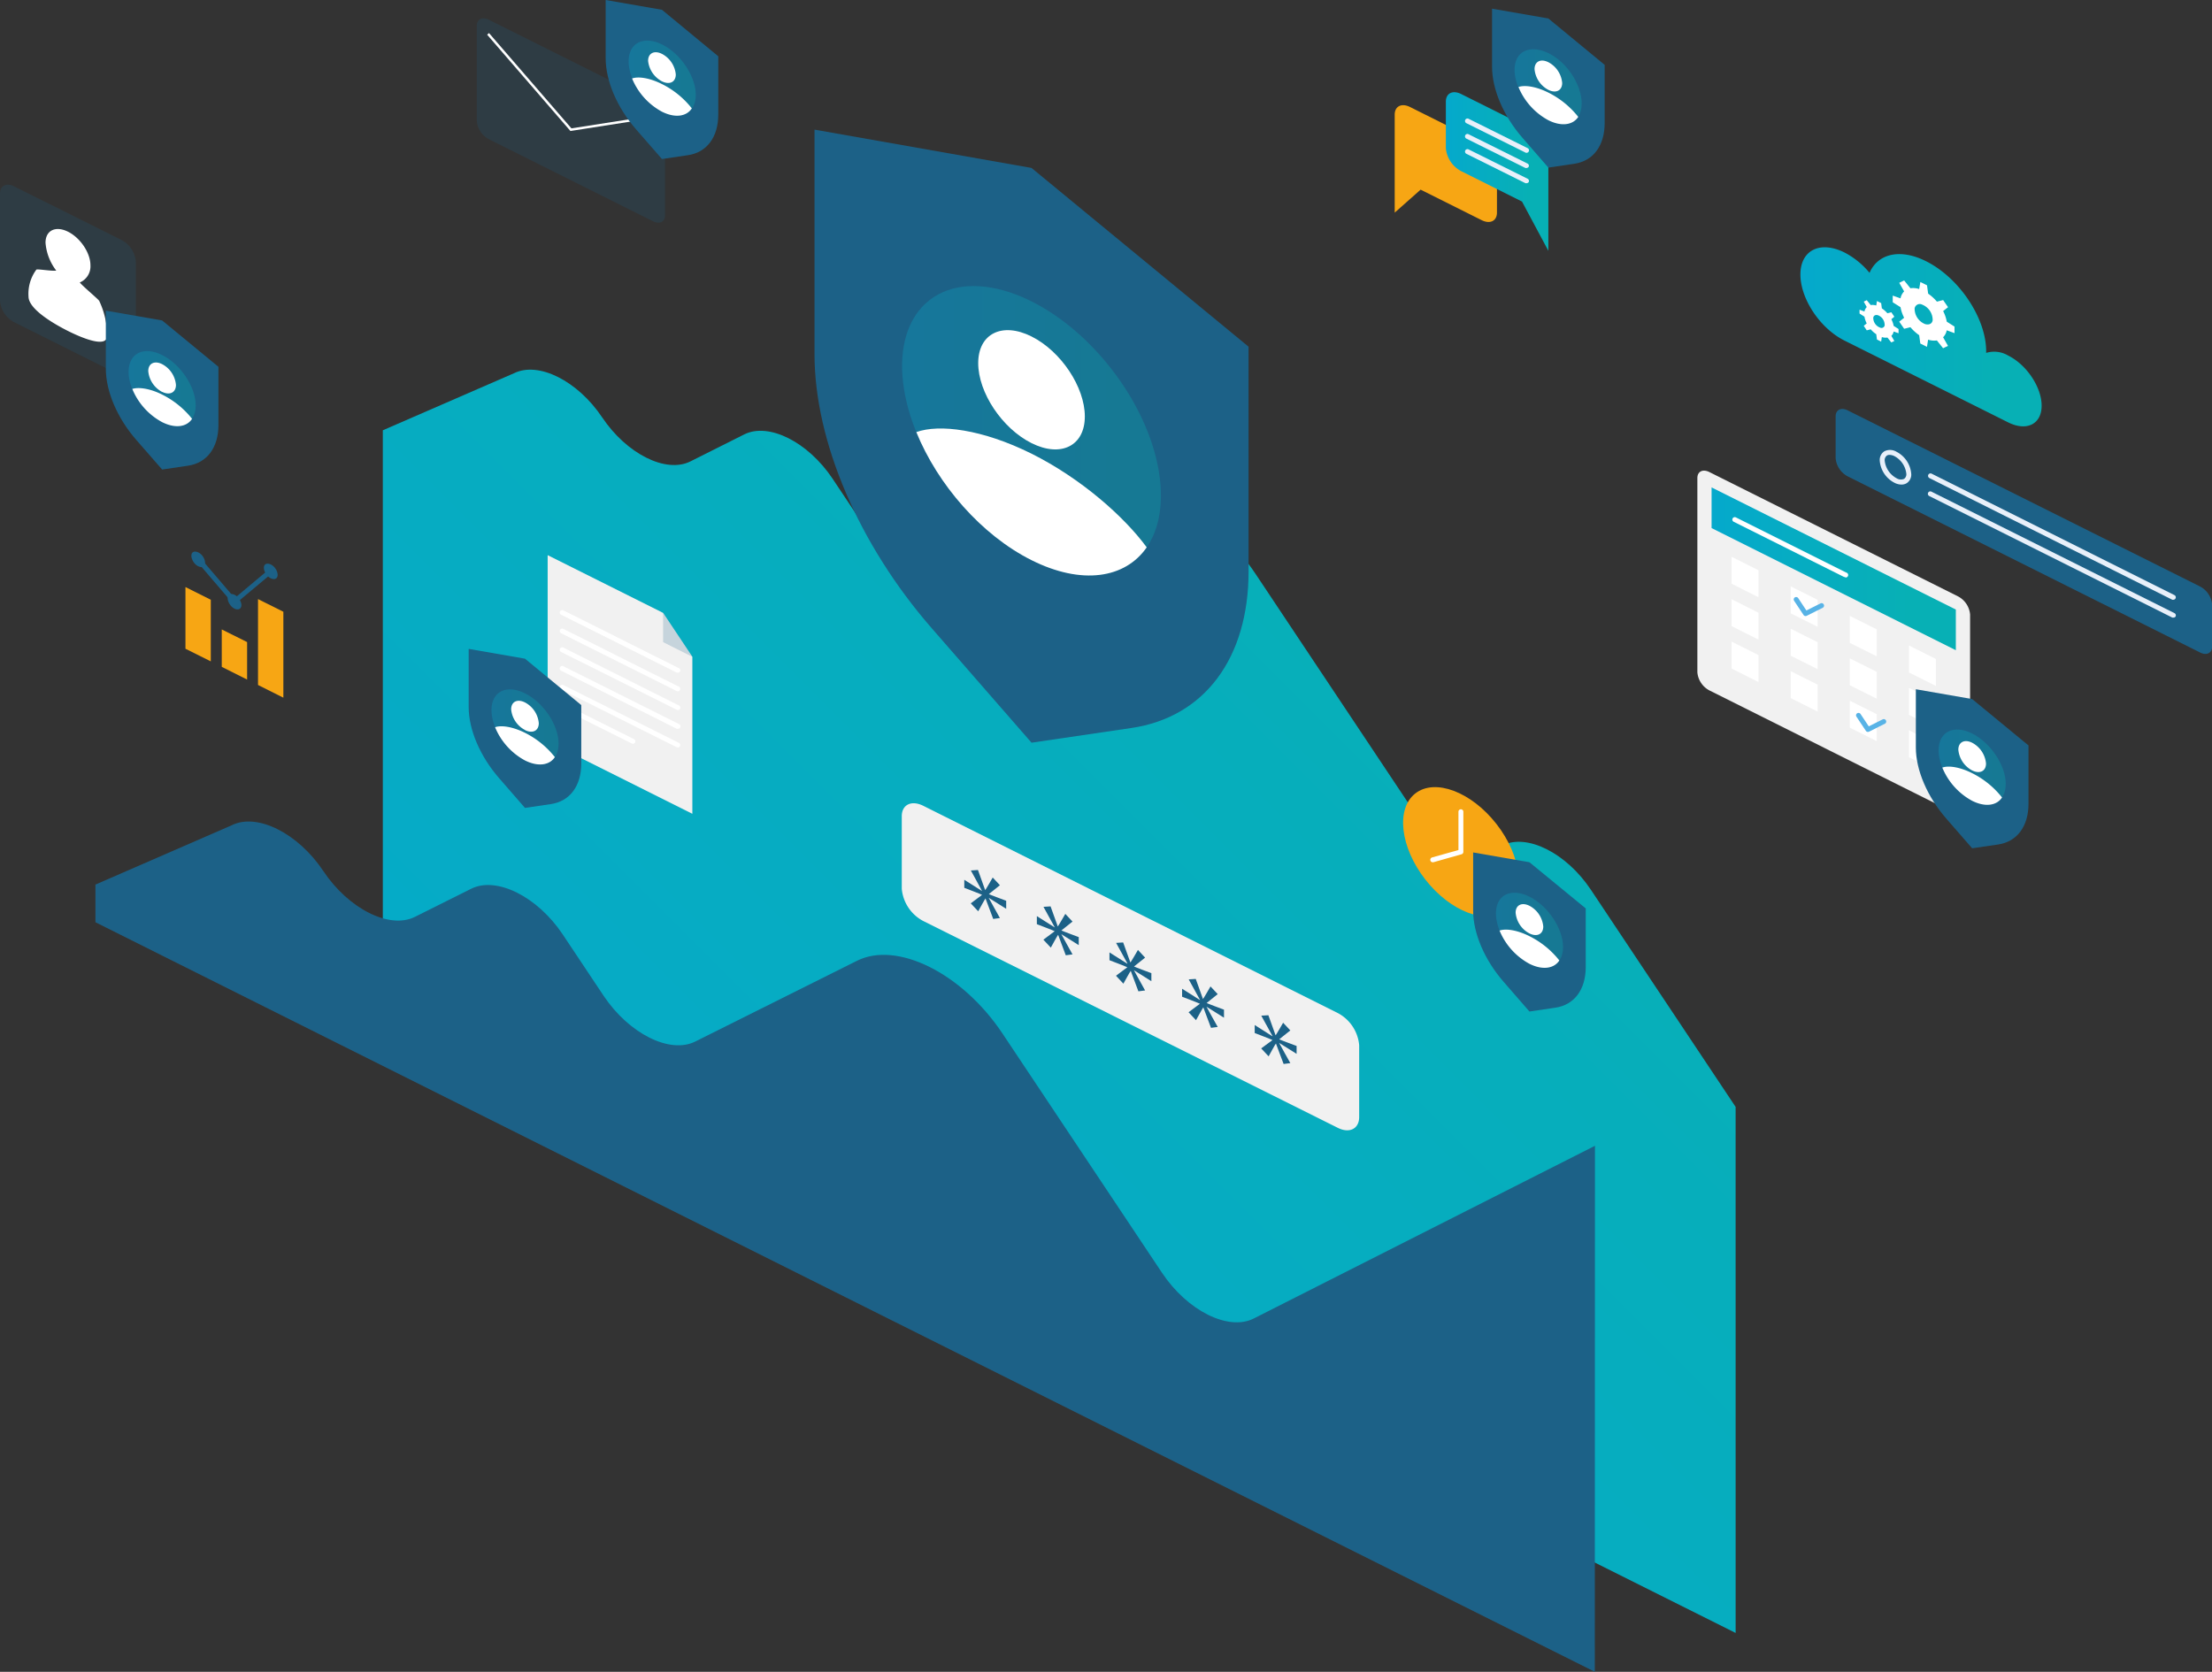 <svg xmlns="http://www.w3.org/2000/svg" xmlns:xlink="http://www.w3.org/1999/xlink" viewBox="0 0 451.44 341.25">
  <rect x="0" y="0" width="451.44" height="341.25" fill="#333333" stroke="none"/>
  <defs>
    <style>
      .cls-1 {
        fill-rule: evenodd;
        fill: url(#linear-gradient);
      }

      .cls-2, .cls-8 {
        fill: #1c6187;
      }

      .cls-3 {
        fill: #f1f1f1;
      }

      .cls-4 {
        fill: #fff;
      }

      .cls-5 {
        fill: #58b3e6;
      }

      .cls-6 {
        fill: url(#linear-gradient-2);
      }

      .cls-7 {
        fill: url(#linear-gradient-3);
      }

      .cls-8 {
        opacity: 0.2;
      }

      .cls-9 {
        fill: #f7a614;
      }

      .cls-10 {
        fill: url(#linear-gradient-4);
      }

      .cls-11 {
        fill: #e8f0fa;
      }

      .cls-12, .cls-13, .cls-14, .cls-15, .cls-16, .cls-17, .cls-18 {
        opacity: 0.3;
      }

      .cls-12 {
        fill: url(#linear-gradient-5);
      }

      .cls-13 {
        fill: url(#linear-gradient-6);
      }

      .cls-14 {
        fill: url(#linear-gradient-7);
      }

      .cls-15 {
        fill: url(#linear-gradient-8);
      }

      .cls-16 {
        fill: url(#linear-gradient-9);
      }

      .cls-17 {
        fill: url(#linear-gradient-10);
      }

      .cls-18 {
        fill: url(#linear-gradient-11);
      }
    </style>
    <linearGradient id="linear-gradient" x1="115.91" y1="310.84" x2="365.28" y2="61.47" gradientUnits="userSpaceOnUse">
      <stop offset="0" stop-color="#05a9cc"/>
      <stop offset="0.81" stop-color="#07b0b5"/>
    </linearGradient>
    <linearGradient id="linear-gradient-2" x1="349.32" y1="116.1" x2="399.16" y2="116.1" xlink:href="#linear-gradient"/>
    <linearGradient id="linear-gradient-3" x1="367.47" y1="68.75" x2="416.67" y2="68.75" xlink:href="#linear-gradient"/>
    <linearGradient id="linear-gradient-4" x1="295.08" y1="35.01" x2="315.95" y2="35.01" xlink:href="#linear-gradient"/>
    <linearGradient id="linear-gradient-5" x1="184.11" y1="87.93" x2="236.93" y2="87.93" gradientTransform="translate(98.69 -110.93) rotate(37.98)" xlink:href="#linear-gradient"/>
    <linearGradient id="linear-gradient-6" x1="309.1" y1="17.69" x2="322.8" y2="17.69" xlink:href="#linear-gradient"/>
    <linearGradient id="linear-gradient-7" x1="395.64" y1="156.61" x2="409.35" y2="156.61" xlink:href="#linear-gradient"/>
    <linearGradient id="linear-gradient-8" x1="128.24" y1="15.94" x2="141.95" y2="15.94" xlink:href="#linear-gradient"/>
    <linearGradient id="linear-gradient-9" x1="26.24" y1="79.32" x2="39.94" y2="79.32" xlink:href="#linear-gradient"/>
    <linearGradient id="linear-gradient-10" x1="100.29" y1="148.37" x2="113.99" y2="148.37" xlink:href="#linear-gradient"/>
    <linearGradient id="linear-gradient-11" x1="305.29" y1="189.88" x2="318.99" y2="189.88" xlink:href="#linear-gradient"/>
  </defs>
  <title>protection-graphic</title>
  <g id="Layer_2" data-name="Layer 2">
    <g id="Columns">
      <g>
        <g>
          <path class="cls-1" d="M104.89,76.19c5-2.48,13,1.54,18,9s13,11.48,18,9l11-5.52c5-2.49,13,1.54,18,9l8,12c5,7.45,13,11.48,18,9l31.74-15.86c7.9-4,20.7,2.45,28.59,14.3l31.32,47c5,7.45,13,11.48,18,9l1.1-.55c5-2.48,13,1.54,18,9l29.58,44.38V333.32L78.13,195.24V87.83Z"/>
          <path class="cls-2" d="M325.48,341.25l-306-153v-7.69l27.82-12.11c5.16-2.58,13.53,1.61,18.69,9.35s13.53,11.93,18.69,9.35l11.49-5.74c5.16-2.58,13.53,1.6,18.69,9.35l8.33,12.5c5.17,7.74,13.53,11.93,18.7,9.34l33-16.48c8.2-4.11,21.51,2.55,29.71,14.85l32.55,48.83c5.16,7.75,13.53,11.93,18.69,9.35l69.67-35.27Z"/>
        </g>
        <g>
          <g>
            <path class="cls-3" d="M399.6,166.3l-50.73-25.37a4.64,4.64,0,0,1-2.46-3.7V97.59c0-1.36,1.1-1.91,2.46-1.23l50.73,25.37a4.63,4.63,0,0,1,2.47,3.7v39.64C402.07,166.43,401,167,399.6,166.3Z"/>
            <g>
              <polygon class="cls-4" points="389.59 137.26 395.09 140.01 395.09 134.51 389.59 131.76 389.59 137.26"/>
              <polygon class="cls-4" points="377.52 131.22 383.02 133.97 383.02 128.47 377.52 125.72 377.52 131.22"/>
              <polygon class="cls-4" points="365.46 125.19 370.95 127.94 370.95 122.44 365.46 119.69 365.46 125.19"/>
              <polygon class="cls-4" points="353.39 119.15 358.88 121.9 358.88 116.4 353.39 113.65 353.39 119.15"/>
              <polygon class="cls-4" points="353.39 127.8 358.88 130.55 358.88 125.06 353.39 122.31 353.39 127.8"/>
              <polygon class="cls-4" points="365.46 133.84 370.95 136.59 370.95 131.09 365.46 128.34 365.46 133.84"/>
              <polygon class="cls-4" points="377.52 139.88 383.02 142.62 383.02 137.13 377.52 134.38 377.52 139.88"/>
              <polygon class="cls-4" points="389.59 145.91 395.09 148.66 395.09 143.16 389.59 140.41 389.59 145.91"/>
              <polygon class="cls-4" points="365.46 142.49 370.95 145.24 370.95 139.75 365.46 137 365.46 142.49"/>
              <polygon class="cls-4" points="353.39 136.46 358.88 139.21 358.88 133.71 353.39 130.96 353.39 136.46"/>
              <polygon class="cls-4" points="389.59 154.56 395.09 157.31 395.09 151.82 389.59 149.07 389.59 154.56"/>
              <polygon class="cls-4" points="377.52 148.53 383.02 151.28 383.02 145.78 377.52 143.03 377.52 148.53"/>
              <path class="cls-5" d="M381.22,149.4a.51.51,0,0,1-.42-.22l-1.92-2.89a.49.49,0,0,1,.14-.69.5.5,0,0,1,.69.14l1.68,2.52,2.87-1.44a.5.5,0,0,1,.45.89l-3.27,1.64A.59.59,0,0,1,381.22,149.4Z"/>
              <path class="cls-5" d="M368.49,125.75a.49.49,0,0,1-.41-.22l-1.92-2.89a.5.5,0,0,1,.13-.69.51.51,0,0,1,.7.14l1.67,2.52,2.88-1.44a.5.5,0,0,1,.67.22.49.49,0,0,1-.22.67l-3.27,1.64A.59.59,0,0,1,368.49,125.75Z"/>
            </g>
            <polygon class="cls-6" points="349.31 107.79 349.31 99.49 399.16 124.42 399.16 132.72 349.31 107.79"/>
            <path class="cls-4" d="M376.57,117.77a.54.54,0,0,1-.22,0l-22.53-11.27a.5.5,0,0,1-.22-.67.5.5,0,0,1,.67-.22l22.52,11.26a.5.5,0,0,1-.22,1Z"/>
          </g>
          <g>
            <path class="cls-7" d="M409.85,86.22c3.77,1.88,6.82.36,6.82-3.41s-3.05-8.35-6.82-10.23a5.63,5.63,0,0,0-4.5-.55c0-.11,0-.21,0-.32,0-6.77-5.49-15-12.27-18.39-5.32-2.67-9.84-1.53-11.53,2.37a16.52,16.52,0,0,0-5.11-4.15c-5-2.48-9-.47-9,4.49s4,11,9,13.49Z"/>
            <path class="cls-4" d="M398.89,68V66.66l-1.58-1a7.59,7.59,0,0,0-.74-2.16l1-.8-1-1.45-1.27.32a9.5,9.5,0,0,0-1.79-1.63l-.23-1.7-1.36-.68L391.68,59a3.91,3.91,0,0,0-1.79-.16l-1.28-1.6-1,.49,1,1.75a2.69,2.69,0,0,0-.74,1.42l-1.59-.56v1.36l1.59,1a7.59,7.59,0,0,0,.74,2.16l-1,.8,1,1.45,1.28-.32a9.5,9.5,0,0,0,1.79,1.63l.23,1.7,1.36.68.23-1.47a3.91,3.91,0,0,0,1.79.16l1.27,1.59,1-.48-1-1.76a2.69,2.69,0,0,0,.74-1.42Zm-4.46-2.62c-.12.72-.76,1-1.55.77a3.38,3.38,0,0,1-2.13-3.2,1.06,1.06,0,0,1,1.54-.77A3.37,3.37,0,0,1,394.43,65.41ZM386,65.16l.61-.51-.61-.91-.81.2a5.79,5.79,0,0,0-1.13-1l-.14-1.07-.86-.43-.14.92a2.51,2.51,0,0,0-1.13-.09l-.81-1-.61.3.61,1.11a1.73,1.73,0,0,0-.47.9l-1-.36V64l1,.64a5.15,5.15,0,0,0,.46,1.37l-.6.5.61.92.81-.21a5.25,5.25,0,0,0,1.13,1l.14,1.08.86.43.14-.93a2.38,2.38,0,0,0,1.13.1l.81,1,.61-.3L386,68.56a1.7,1.7,0,0,0,.47-.89l1,.35v-.86l-1-.64A4.78,4.78,0,0,0,386,65.16Zm-1.35,1.21a.67.67,0,0,1-1,.48,2.11,2.11,0,0,1-1.34-2c.07-.46.48-.66,1-.49A2.11,2.11,0,0,1,384.63,66.37Z"/>
          </g>
          <g>
            <polygon class="cls-3" points="135.33 125.1 111.77 113.32 111.77 151.34 141.3 166.11 141.3 134.06 135.33 125.1"/>
            <polygon class="cls-8" points="135.33 131.07 141.3 134.06 135.33 125.1 135.33 131.07"/>
            <g>
              <path class="cls-4" d="M138.34,137.29a.59.59,0,0,1-.22,0l-23.61-11.81a.49.49,0,0,1-.22-.67.5.5,0,0,1,.67-.23l23.61,11.81a.5.5,0,0,1,.22.67A.49.49,0,0,1,138.34,137.29Z"/>
              <path class="cls-4" d="M138.34,141.11a.44.44,0,0,1-.22-.05l-23.61-11.81a.49.49,0,0,1-.22-.67.5.5,0,0,1,.67-.22l23.61,11.81a.5.5,0,0,1-.23.94Z"/>
              <path class="cls-4" d="M138.34,144.94a.46.46,0,0,1-.22-.06l-23.61-11.8a.49.49,0,0,1-.22-.67.5.5,0,0,1,.67-.23L138.57,144a.5.5,0,0,1,.22.67A.51.51,0,0,1,138.34,144.94Z"/>
              <path class="cls-4" d="M138.34,148.76a.59.59,0,0,1-.22,0L114.51,136.9a.49.49,0,0,1-.22-.67A.5.5,0,0,1,115,136l23.61,11.81a.51.51,0,0,1,.22.67A.49.49,0,0,1,138.34,148.76Z"/>
              <path class="cls-4" d="M138.34,152.58a.44.44,0,0,1-.22-.05l-23.61-11.81a.49.49,0,0,1-.22-.67.5.5,0,0,1,.67-.22l23.61,11.81a.5.5,0,0,1-.23.94Z"/>
              <path class="cls-4" d="M129.17,151.82a.46.46,0,0,1-.23-.06l-14.43-7.21a.49.49,0,0,1-.22-.67.5.5,0,0,1,.67-.23l14.43,7.22a.49.49,0,0,1,.22.67A.48.48,0,0,1,129.17,151.82Z"/>
            </g>
          </g>
          <g>
            <polygon class="cls-9" points="43.02 135 37.85 132.42 37.85 119.83 43.02 122.42 43.02 135"/>
            <polygon class="cls-9" points="50.43 138.71 45.26 136.12 45.26 128.48 50.43 131.06 50.43 138.71"/>
            <polygon class="cls-9" points="57.83 142.41 52.66 139.82 52.66 122.29 57.83 124.87 57.83 142.41"/>
            <path class="cls-2" d="M47.84,123.28a.52.52,0,0,1-.38-.17l-7.4-8.65a.5.5,0,1,1,.76-.65l7.08,8.27,7-5.87a.5.5,0,1,1,.65.76l-7.41,6.2A.48.48,0,0,1,47.84,123.28Z"/>
            <path class="cls-2" d="M41.46,115.66c-.56.29-1.48-.17-2-1s-.56-1.75,0-2,1.48.18,2,1S42,115.38,41.46,115.66Z"/>
            <path class="cls-2" d="M48.86,124.31c-.56.29-1.48-.17-2-1s-.56-1.76,0-2,1.48.18,2,1S49.43,124,48.86,124.31Z"/>
            <path class="cls-2" d="M56.26,118.12c-.56.28-1.47-.17-2-1s-.56-1.76,0-2,1.48.18,2,1S56.83,117.84,56.26,118.12Z"/>
          </g>
          <g>
            <path class="cls-9" d="M302.39,29.16l-14.62-7.32c-1.73-.86-3.13-.16-3.13,1.56v20l5.29-4.69,12.46,6.23c1.73.86,3.12.16,3.12-1.56V33.84A5.86,5.86,0,0,0,302.39,29.16Z"/>
            <path class="cls-10" d="M312.83,26.51,298.2,19.19c-1.72-.86-3.12-.16-3.12,1.56v9.49a5.9,5.9,0,0,0,3.12,4.69l12.42,6.21L316,51.2v-20A5.88,5.88,0,0,0,312.83,26.51Z"/>
            <g>
              <path class="cls-11" d="M311.54,31.2a.46.46,0,0,1-.22-.06l-12.06-6a.51.51,0,0,1-.22-.67.5.5,0,0,1,.67-.23l12.06,6a.5.5,0,0,1-.23.95Z"/>
              <path class="cls-11" d="M311.54,34.29a.44.44,0,0,1-.22,0l-12.06-6a.5.5,0,0,1-.22-.67.49.49,0,0,1,.67-.22l12.06,6A.5.5,0,0,1,312,34,.51.51,0,0,1,311.54,34.29Z"/>
              <path class="cls-11" d="M311.54,37.39a.59.59,0,0,1-.22,0l-12.06-6a.51.51,0,0,1-.22-.67.5.5,0,0,1,.67-.23l12.06,6a.51.51,0,0,1,.22.67A.5.5,0,0,1,311.54,37.39Z"/>
            </g>
          </g>
          <g>
            <ellipse class="cls-9" cx="298.15" cy="173.86" rx="9.21" ry="15.11" transform="translate(-43.85 220.3) rotate(-37.98)"/>
            <path class="cls-4" d="M292.4,176a.49.49,0,0,1-.48-.36.51.51,0,0,1,.35-.62l5.38-1.51v-7.82a.5.5,0,0,1,.5-.5.5.5,0,0,1,.5.5v8.2a.5.5,0,0,1-.36.48L292.54,176Z"/>
          </g>
          <g>
            <path class="cls-8" d="M133.26,45.16,99.78,28.42a4.65,4.65,0,0,1-2.47-3.7V5.27c0-1.36,1.11-1.91,2.47-1.23l33.48,16.74a4.65,4.65,0,0,1,2.47,3.7V43.93C135.73,45.29,134.62,45.84,133.26,45.16Z"/>
            <polygon class="cls-4" points="116.42 26.74 116.33 26.64 99.42 7.08 99.8 6.75 116.62 26.2 133.39 23.58 133.47 24.07 116.42 26.74"/>
          </g>
          <g>
            <path class="cls-8" d="M24.82,76.74,2.9,65.78A5.48,5.48,0,0,1,0,61.43V39.5c0-1.6,1.3-2.25,2.9-1.45L24.82,49a5.45,5.45,0,0,1,2.9,4.35V75.29C27.72,76.89,26.42,77.54,24.82,76.74Z"/>
            <path class="cls-4" d="M16.28,57.66l0,0a3.58,3.58,0,0,0,2.18-3.51c0-2.52-2.05-5.59-4.57-6.85S9.29,47,9.29,49.54a10.65,10.65,0,0,0,2.19,5.69c-.88.16-3.9-.38-4.06-.19a8.27,8.27,0,0,0-1.6,5.49c0,2.69,5.62,5.8,8,7s8.05,3.74,8.05,1a16.82,16.82,0,0,0-1.61-7.09C20.14,61.12,17.12,58.65,16.28,57.66Z"/>
          </g>
          <g>
            <path class="cls-2" d="M449,133.18,377.1,97.24a4.65,4.65,0,0,1-2.47-3.7V85c0-1.36,1.11-1.91,2.47-1.23L449,119.71a4.65,4.65,0,0,1,2.47,3.7V132C451.44,133.31,450.33,133.87,449,133.18Z"/>
            <path class="cls-11" d="M388.06,98.91a3.17,3.17,0,0,1-1.43-.37,5.57,5.57,0,0,1-3-4.52,2.12,2.12,0,0,1,.92-1.89,2.56,2.56,0,0,1,2.51.09,5.57,5.57,0,0,1,3,4.52,2.09,2.09,0,0,1-.92,1.88A2,2,0,0,1,388.06,98.91Zm-2.42-6.06a1,1,0,0,0-.55.14,1.15,1.15,0,0,0-.45,1,4.63,4.63,0,0,0,2.43,3.63,1.63,1.63,0,0,0,1.54.12,1.15,1.15,0,0,0,.45-1,4.63,4.63,0,0,0-2.43-3.63A2.39,2.39,0,0,0,385.64,92.85Z"/>
            <g>
              <path class="cls-11" d="M443.56,122.42a.44.44,0,0,1-.22,0L393.76,97.58a.51.51,0,0,1-.22-.67.5.5,0,0,1,.67-.23l49.58,24.8a.5.5,0,0,1-.23.94Z"/>
              <path class="cls-11" d="M443.56,126.06a.59.59,0,0,1-.22,0l-49.58-24.8a.5.5,0,1,1,.45-.89l49.58,24.79a.52.52,0,0,1,.22.68A.5.5,0,0,1,443.56,126.06Z"/>
            </g>
          </g>
          <g>
            <path class="cls-3" d="M188.43,164.48,273,206.77a8.24,8.24,0,0,1,4.39,6.58V228c0,2.43-2,3.41-4.39,2.2L188.43,188a8.27,8.27,0,0,1-4.39-6.58V166.68C184,164.25,186,163.27,188.43,164.48Z"/>
            <path class="cls-2" d="M259.7,211.53l-3.63-2.3v1.63s3.63,1.39,3.63,1.44L257.39,214l1.52,1.62s1.44-2.64,1.49-2.62l1.57,4.18,1.37-.18s-2.29-4.08-2.29-4.13l3.57,2.24V213.5s-3.55-1.31-3.55-1.36l2.27-1.81-1.47-1.57s-1.49,2.6-1.54,2.57l-1.47-4.1-1.45.09,2.29,4.16Zm-14.81-7.41-3.64-2.3v1.63s3.64,1.39,3.64,1.44l-2.32,1.73,1.52,1.62s1.45-2.64,1.49-2.62l1.57,4.18,1.37-.18s-2.29-4.08-2.29-4.13l3.57,2.24v-1.64s-3.54-1.31-3.54-1.36l2.26-1.81-1.47-1.57s-1.49,2.6-1.54,2.57l-1.47-4.1-1.44.09,2.29,4.16Zm-14.82-7.41-3.64-2.3V196s3.64,1.39,3.64,1.44l-2.31,1.73,1.51,1.62s1.45-2.64,1.5-2.62l1.56,4.18,1.37-.18s-2.28-4.08-2.28-4.13l3.56,2.24v-1.64s-3.54-1.31-3.54-1.36l2.26-1.81-1.46-1.57s-1.5,2.6-1.54,2.57l-1.48-4.1-1.44.09,2.29,4.16Zm-14.82-7.41L211.61,187v1.64s3.64,1.39,3.64,1.44l-2.31,1.73,1.52,1.62s1.44-2.64,1.49-2.62l1.56,4.18,1.38-.18s-2.29-4.09-2.29-4.13l3.56,2.24v-1.64s-3.54-1.31-3.54-1.36l2.27-1.81-1.47-1.57s-1.5,2.6-1.54,2.57l-1.47-4.1-1.45.09,2.29,4.16Zm-14.82-6.64-2.31,1.73,1.52,1.62s1.44-2.64,1.49-2.62l1.57,4.18,1.37-.18s-2.29-4.09-2.29-4.13l3.57,2.24v-1.64s-3.54-1.31-3.54-1.36l2.26-1.81-1.47-1.57s-1.49,2.6-1.54,2.57l-1.47-4.11-1.45.1s2.29,4.16,2.29,4.2l-3.63-2.3v1.64S200.43,182.61,200.43,182.66Z"/>
          </g>
          <g>
            <path class="cls-2" d="M210.52,34.28l-44.29-7.82V72.28c0,17.77,9,38.83,23.92,55.95l20.37,23.37,20.37-3c14.92-2.19,23.93-14.24,23.93-32V70.77Z"/>
            <ellipse class="cls-12" cx="210.52" cy="87.93" rx="20.62" ry="33.83" transform="translate(-9.53 148.17) rotate(-37.98)"/>
            <path class="cls-4" d="M210.52,92.6c-10.06-5-18.84-6.08-23.51-4.4,4.38,10.73,13.26,21,23.51,26.14s19.13,3.73,23.51-2.62C229.36,105.37,220.59,97.64,210.52,92.6Zm0-2.15c6,3,10.88.57,10.88-5.44s-4.87-13.32-10.88-16.33-10.88-.57-10.88,5.44S204.51,87.44,210.52,90.45Z"/>
          </g>
          <g>
            <path class="cls-2" d="M316,3.77l-11.49-2V13.63c0,4.61,2.34,10.07,6.21,14.51L316,34.21l5.29-.78c3.87-.57,6.2-3.7,6.2-8.3V13.24Z"/>
            <path class="cls-13" d="M322.8,21.12c0,3.78-3.07,5.31-6.85,3.42s-6.85-6.49-6.85-10.28S312.17,9,316,10.84,322.8,17.33,322.8,21.12Z"/>
            <path class="cls-4" d="M316,18.9c-2.61-1.3-4.89-1.57-6.1-1.14a13.6,13.6,0,0,0,6.1,6.78c2.66,1.33,5,1,6.1-.68A18.06,18.06,0,0,0,316,18.9Zm0-.56c1.56.78,2.82.15,2.82-1.41A5.3,5.3,0,0,0,316,12.7c-1.56-.78-2.82-.15-2.82,1.41A5.3,5.3,0,0,0,316,18.34Z"/>
          </g>
          <g>
            <path class="cls-2" d="M402.49,142.69l-11.49-2v11.89c0,4.61,2.34,10.07,6.21,14.51l5.28,6.06,5.29-.77c3.87-.57,6.21-3.7,6.21-8.31V152.16Z"/>
            <path class="cls-14" d="M409.35,160c0,3.79-3.07,5.32-6.86,3.43s-6.85-6.5-6.85-10.28,3.07-5.32,6.85-3.43S409.35,156.25,409.35,160Z"/>
            <path class="cls-4" d="M402.49,157.82c-2.61-1.31-4.88-1.58-6.09-1.14a13.58,13.58,0,0,0,6.09,6.78c2.66,1.33,5,1,6.1-.68A18,18,0,0,0,402.49,157.82Zm0-.56c1.56.78,2.83.15,2.83-1.41a5.33,5.33,0,0,0-2.83-4.24c-1.55-.78-2.82-.14-2.82,1.42A5.34,5.34,0,0,0,402.49,157.26Z"/>
          </g>
          <g>
            <path class="cls-2" d="M135.1,2,123.61,0V11.89c0,4.61,2.33,10.07,6.2,14.51l5.29,6.06,5.28-.78c3.87-.56,6.21-3.69,6.21-8.3V11.49Z"/>
            <path class="cls-15" d="M142,19.37c0,3.79-3.07,5.32-6.85,3.43s-6.86-6.5-6.86-10.28,3.07-5.32,6.86-3.43S142,15.59,142,19.37Z"/>
            <path class="cls-4" d="M135.1,17.16c-2.62-1.31-4.89-1.58-6.1-1.14a13.55,13.55,0,0,0,6.1,6.78c2.66,1.33,5,1,6.09-.68A17.89,17.89,0,0,0,135.1,17.16Zm0-.56c1.56.78,2.82.15,2.82-1.41A5.31,5.31,0,0,0,135.1,11c-1.56-.78-2.83-.15-2.83,1.41A5.33,5.33,0,0,0,135.1,16.6Z"/>
          </g>
          <g>
            <path class="cls-2" d="M33.09,65.41l-11.49-2V75.26c0,4.61,2.33,10.08,6.2,14.52l5.29,6.06,5.28-.78c3.87-.57,6.21-3.69,6.21-8.3V74.87Z"/>
            <path class="cls-16" d="M39.94,82.75c0,3.78-3.07,5.32-6.85,3.42s-6.85-6.49-6.85-10.27,3.06-5.32,6.85-3.43S39.94,79,39.94,82.75Z"/>
            <path class="cls-4" d="M33.09,80.54C30.48,79.23,28.2,79,27,79.39a13.51,13.51,0,0,0,6.1,6.78c2.66,1.33,5,1,6.1-.68A18.14,18.14,0,0,0,33.09,80.54Zm0-.56c1.56.78,2.82.14,2.82-1.41a5.31,5.31,0,0,0-2.82-4.24c-1.56-.78-2.83-.15-2.83,1.41A5.33,5.33,0,0,0,33.09,80Z"/>
          </g>
          <g>
            <path class="cls-2" d="M107.14,134.45l-11.49-2v11.88c0,4.61,2.34,10.07,6.21,14.51l5.28,6.07,5.29-.78c3.87-.57,6.2-3.7,6.2-8.3V143.92Z"/>
            <path class="cls-17" d="M114,151.8c0,3.78-3.06,5.31-6.85,3.42s-6.85-6.49-6.85-10.28,3.07-5.31,6.85-3.42S114,148,114,151.8Z"/>
            <path class="cls-4" d="M107.14,149.58c-2.61-1.3-4.89-1.57-6.1-1.14a13.6,13.6,0,0,0,6.1,6.78c2.66,1.33,5,1,6.1-.68A18.06,18.06,0,0,0,107.14,149.58Zm0-.56c1.56.78,2.82.15,2.82-1.41a5.3,5.3,0,0,0-2.82-4.23c-1.56-.78-2.82-.15-2.82,1.41A5.3,5.3,0,0,0,107.14,149Z"/>
          </g>
          <g>
            <path class="cls-2" d="M312.14,176l-11.49-2v11.89c0,4.61,2.34,10.07,6.21,14.51l5.28,6.07,5.29-.78c3.87-.57,6.2-3.7,6.2-8.31V185.43Z"/>
            <path class="cls-18" d="M319,193.31c0,3.78-3.06,5.31-6.85,3.42s-6.85-6.49-6.85-10.28,3.07-5.31,6.85-3.42S319,189.52,319,193.31Z"/>
            <path class="cls-4" d="M312.14,191.09c-2.61-1.3-4.89-1.58-6.1-1.14a13.6,13.6,0,0,0,6.1,6.78c2.66,1.33,5,1,6.1-.68A18.06,18.06,0,0,0,312.14,191.09Zm0-.56c1.56.78,2.82.15,2.82-1.41a5.3,5.3,0,0,0-2.82-4.23c-1.56-.78-2.82-.15-2.82,1.41A5.3,5.3,0,0,0,312.14,190.53Z"/>
          </g>
        </g>
      </g>
    </g>
  </g>
</svg>
